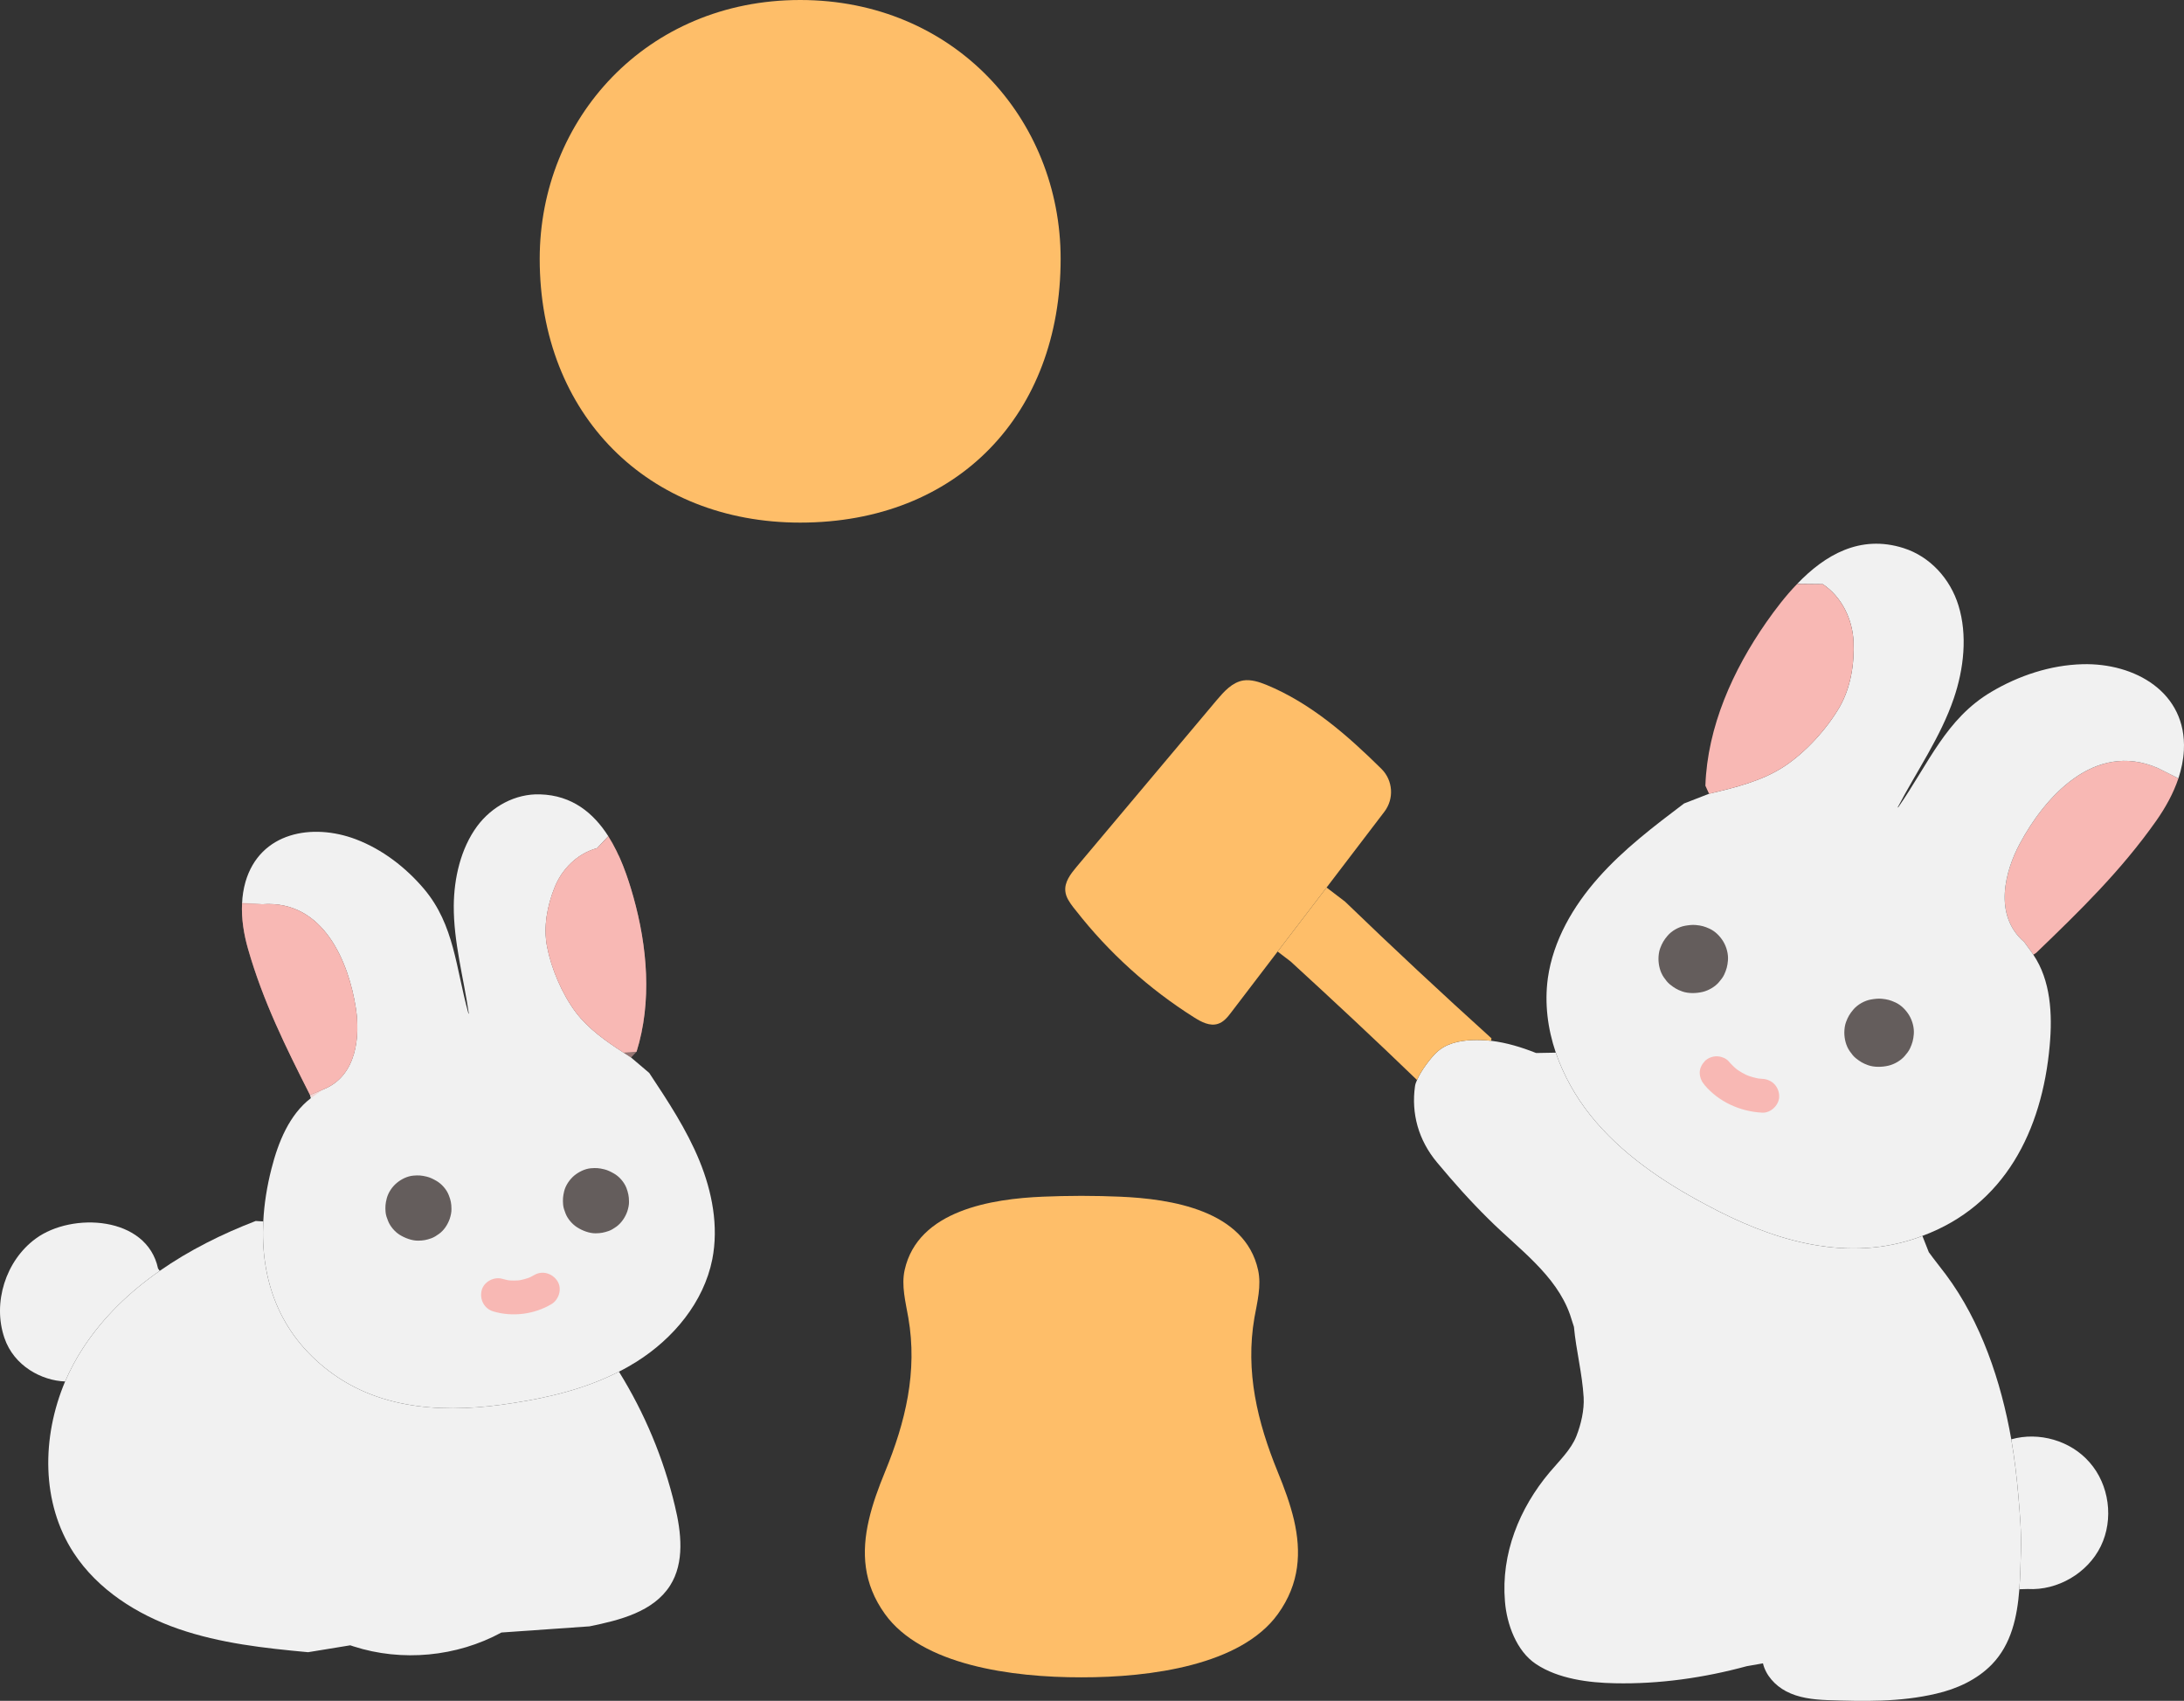 <?xml version="1.0" encoding="UTF-8"?><svg id="b" xmlns="http://www.w3.org/2000/svg" width="310" height="241.407" viewBox="0 0 310 241.407"><rect x="0" y="0" width="310" height="241.407" fill="#333333" stroke="none"/><defs><style>.d{fill:none;}.e,.f{fill:#f8b8b4;}.f{opacity:.5;}.g{fill:#645d5c;}.h{fill:#febe69;}.i{fill:#f1f1f1;}</style></defs><g id="c"><path class="h" d="M113.576,0c-21.86,0-36.97,16.931-36.97,36.743,0,22.167,15.435,37.432,36.971,37.432,22.367,0,36.971-15.408,36.972-37.432,0-19.947-15.189-36.743-36.973-36.743Z"/><path class="d" d="M135.694,36.861c0-9.45-5.939-17.667-15.044-20.249"/><path class="h" d="M183.673,215.743c1.043,4.526.841,9.001-2.288,13.341-5.215,7.234-17.985,9.001-27.894,8.984-9.909.017-22.662-1.733-27.877-8.984-3.129-4.341-3.331-8.816-2.288-13.341.522-2.288,1.363-4.576,2.305-6.864,2.894-7.049,4.627-14.199,3.297-21.854-.387-2.238-1.009-4.542-.522-6.763,1.884-8.496,12.399-10.111,19.617-10.414,1.666-.067,3.516-.118,5.468-.118,1.968,0,3.819.05,5.468.118,7.234.303,17.749,1.918,19.617,10.414.488,2.221-.118,4.526-.522,6.763-1.312,7.655.421,14.805,3.297,21.854.942,2.288,1.783,4.576,2.322,6.864Z"/><path class="i" d="M250.241,236.083l-2.305.404c-6.057,1.649-12.416,2.557-18.708,2.423-3.701-.067-8.059-.622-11.205-2.725-2.776-1.834-4.156-5.687-4.408-8.883-.572-6.763,2.036-13.224,6.343-18.338,1.396-1.649,3.028-3.213,3.785-5.098.673-1.699,1.144-3.752,1.043-5.535-.202-3.415-1.06-6.595-1.38-10.01l-.555-1.733c-2.002-5.67-7.302-9.32-11.558-13.56-2.625-2.591-4.845-5.081-7.318-8.042-2.658-3.18-3.668-6.965-3.129-10.801.034-.269.135-.572.286-.892.589-1.363,1.935-3.129,2.742-3.886,1.346-1.295,3.197-1.699,5.064-1.783.925-.034,1.817,0,2.725.101,2.187.269,4.307.908,6.376,1.733l2.793-.05c1.094,3.197,2.793,6.225,4.896,8.866,4.357,5.451,10.279,9.455,16.437,12.719,9.001,4.862,19.23,8.16,29.391,4.896.454-.151.892-.303,1.312-.471l.908,2.305c.774,1.077,1.632,2.12,2.423,3.18,4.997,6.696,7.84,15.175,9.287,23.385,0,.034.017.084.017.118.454,2.641.757,5.283.993,7.958.219,2.658.437,4.997.353,7.924-.05,1.716-.084,3.499-.219,5.283-.303,3.92-1.127,7.789-3.886,10.65-2.12,2.187-4.997,3.499-7.941,4.172-5.165,1.211-10.246,1.077-15.478.908-2.002-.084-4.055-.32-5.821-1.262-1.565-.824-2.877-2.288-3.264-3.954Z"/><path class="h" d="M190.92,127.972c6.814,6.578,13.745,13.039,20.778,19.398l-.034.353c-.908-.101-1.8-.135-2.725-.101-1.867.084-3.718.488-5.064,1.783-.808.757-2.153,2.524-2.742,3.886-5.888-5.687-11.861-11.255-17.901-16.79l-.017-.017-1.867-1.43c2.305-3.028,4.627-6.057,6.948-9.085l2.625,2.002Z"/><path class="h" d="M196.085,109.13c1.649,1.632,1.817,4.24.421,6.073-2.742,3.584-5.485,7.184-8.21,10.767-2.322,3.028-4.643,6.057-6.948,9.085-2.187,2.86-4.374,5.737-6.561,8.597-.522.69-1.094,1.413-1.918,1.666-1.144.37-2.355-.269-3.365-.908-6.41-4.038-12.13-9.203-16.79-15.175-.118-.151-.236-.286-.353-.437-.522-.69-1.06-1.43-1.144-2.288-.151-1.312.757-2.473,1.598-3.483,6.629-7.89,13.257-15.764,19.886-23.654,1.026-1.211,2.187-2.524,3.769-2.793,1.11-.168,2.238.202,3.281.622,6.292,2.591,11.474,7.133,16.336,11.928Z"/><path class="i" d="M286.631,225.568c.135-1.783.168-3.567.219-5.283.084-2.927-.135-5.266-.353-7.924-.236-2.675-.538-5.316-.993-7.958,0-.034-.017-.084-.017-.118,3.92-1.11,8.429.185,11.104,3.264,2.81,3.18,3.466,8.076,1.598,11.911-1.867,3.819-6.124,6.309-10.364,6.073l-1.195.034Z"/><path class="e" d="M306.046,116.515c-4.997,7.083-10.801,12.736-17.026,18.725l-.404.269c-.118-.185-.252-.37-.387-.555l-.908-1.245c-4.442-3.836-2.692-10.111-.639-13.947,3.449-6.46,10.515-14.654,19.566-10.767l2.961,1.481c-.723,2.153-1.851,4.172-3.163,6.04Z"/><path class="i" d="M269.42,114.614c4.357-6.275,6.78-12.601,13.24-16.42,3.886-2.305,8.395-3.802,12.921-3.92,7.436-.202,14.822,3.97,14.401,12.214-.067,1.363-.353,2.692-.774,3.987l-2.961-1.481c-9.051-3.886-16.117,4.307-19.566,10.767-2.053,3.836-3.802,10.111.639,13.947l.908,1.245c.135.185.269.37.387.555,2.473,3.651,2.725,8.446,2.322,12.887-1.077,12.096-6.41,22.696-18.069,27.019-.421.168-.858.32-1.312.471-10.162,3.264-20.391-.034-29.391-4.896-6.158-3.264-12.08-7.268-16.437-12.719-2.103-2.641-3.802-5.67-4.896-8.866-1.161-3.415-1.615-7.016-1.127-10.582.757-5.333,3.584-10.195,7.15-14.216,3.567-4.038,7.89-7.318,12.181-10.565l3.55-1.38c3.684-.875,7.52-1.8,10.683-3.886,3.079-2.036,6.057-5.35,7.84-8.412,1.598-2.776,2.12-6.174,1.985-9.304-.151-3.146-1.632-6.309-4.357-8.143l-3.651-.034c3.954-4.122,8.934-7.032,15.074-5.098,3.802,1.195,6.662,4.374,7.823,8.143,1.312,4.223.757,9.051-.656,13.19-1.867,5.501-5.283,10.347-7.958,15.461l.05.034Z"/><path class="e" d="M263.094,91.061c.135,3.129-.387,6.528-1.985,9.304-1.783,3.062-4.761,6.376-7.84,8.412-3.163,2.086-6.999,3.011-10.683,3.886l-.522-1.144c.286-8.378,3.92-16.42,8.648-23.2,1.295-1.851,2.742-3.752,4.374-5.434l3.651.034c2.725,1.834,4.206,4.997,4.357,8.143Z"/><path class="e" d="M241.963,154.017c2.017,2.39,5.081,3.756,8.177,3.906,1.256.061,2.456-1.147,2.4-2.4-.061-1.352-1.055-2.335-2.4-2.4-.272-.013-.542-.038-.811-.073l.638.086c-.776-.112-1.528-.32-2.252-.62l.573.242c-.721-.308-1.397-.699-2.021-1.173l.486.375c-.511-.397-.977-.842-1.394-1.336-.377-.446-1.134-.703-1.697-.703-.589,0-1.292.261-1.697.703-.42.457-.732,1.058-.703,1.697.03.666.273,1.188.703,1.697h0Z"/><path class="g" d="M244.609,133.639c-.451-.755-1.154-1.465-1.961-1.831-.707-.321-1.145-.44-1.926-.517-.511-.051-1.029.017-1.531.103-.91.156-1.9.714-2.498,1.42-.507.599-.773,1.047-1.046,1.78-.174.469-.234.99-.241,1.486,0,.908.24,1.891.764,2.645.252.362.52.723.866,1,.597.478,1.011.731,1.744.993.874.313,1.994.278,2.888.068.842-.197,1.755-.722,2.318-1.385.287-.338.572-.685.756-1.09.325-.717.454-1.19.524-1.988.079-.904-.194-1.911-.657-2.686Z"/><path class="g" d="M270.989,144.106c-.451-.755-1.154-1.465-1.961-1.831-.707-.321-1.145-.44-1.926-.517-.511-.051-1.029.017-1.531.103-.91.156-1.9.714-2.498,1.42-.507.599-.773,1.047-1.046,1.78-.174.469-.234.99-.241,1.486,0,.908.24,1.891.764,2.645.252.362.52.723.866,1,.597.478,1.011.731,1.744.993.874.313,1.994.278,2.888.068.842-.197,1.755-.722,2.318-1.385.287-.338.572-.685.756-1.09.325-.717.454-1.19.524-1.988.079-.904-.194-1.911-.657-2.686Z"/><path class="i" d="M49.704,233.526l-5.973.976c-6.208-.572-12.467-1.262-18.372-3.297-5.905-2.036-11.474-5.569-14.889-10.784-4.643-7.1-4.559-16.454-1.228-24.344.723-1.682,1.581-3.281,2.574-4.795,2.843-4.341,6.595-7.941,10.851-10.902,4.189-2.927,8.866-5.249,13.627-7.083l1.077.067c-.421,8.176,2.187,15.831,9.371,21.265,7.554,5.72,17.11,5.939,26.077,4.509,5.182-.791,10.38-2.069,15.041-4.458v.017c3.634,5.855,6.326,12.281,7.924,18.994.925,3.785,1.413,8.076-.673,11.356-2.372,3.718-7.133,4.913-11.44,5.787l-12.5.875c-6.343,3.449-14.115,4.189-20.996,1.968l-.454-.151h-.017Z"/><path class="i" d="M76.673,112.747c4.526.135,7.554,2.625,9.674,5.939l-1.598,1.699c-2.81.757-4.997,2.978-6.023,5.569-1.043,2.574-1.615,5.586-1.077,8.378.589,3.096,2.12,6.746,4.105,9.371,1.783,2.339,4.273,4.088,6.763,5.703.353.236.707.471,1.06.69l2.574,2.187c2.641,3.987,5.3,8.008,7.117,12.433,1.817,4.425,2.759,9.337,1.834,14.031-1.211,6.073-5.518,11.238-10.767,14.536-.808.505-1.632.976-2.473,1.396-4.66,2.389-9.859,3.668-15.041,4.458-8.967,1.43-18.523,1.211-26.077-4.509-7.184-5.434-9.792-13.089-9.371-21.265.118-2.473.522-4.98,1.161-7.487.959-3.769,2.524-7.655,5.586-10.01l-.118-.454,1.884-.791c4.845-1.918,5.215-7.705,4.627-11.508-.993-6.444-4.526-15.394-13.257-14.771l-2.894-.101c.034-1.043.202-2.086.488-3.096,2.069-7.049,9.489-8.362,15.663-6.023,3.769,1.43,7.1,4.004,9.691,7.066,4.307,5.131,4.475,11.137,6.292,17.682l.05-.017c-.74-5.081-2.17-10.162-2.137-15.31.034-3.886.976-8.092,3.314-11.272,2.086-2.81,5.417-4.643,8.95-4.526Z"/><path class="i" d="M22.432,180.043l.236.336c-4.256,2.961-8.008,6.561-10.851,10.902-.993,1.514-1.851,3.112-2.574,4.795-3.297-.118-7.251-2.17-8.614-6.174-1.716-4.997.185-11.003,4.458-14.115,5.148-3.769,15.764-3.197,17.346,4.256Z"/><path class="e" d="M89.896,127.283c1.985,7.066,2.675,14.889.454,21.989l-1.834.135c-2.49-1.615-4.98-3.365-6.763-5.703-1.985-2.625-3.516-6.275-4.105-9.371-.538-2.793.034-5.804,1.077-8.378,1.026-2.591,3.213-4.812,6.023-5.569l1.598-1.699c1.649,2.591,2.742,5.703,3.55,8.597Z"/><path class="e" d="M50.511,143.114c.589,3.802.219,9.59-4.627,11.508l-1.884.791c-3.466-6.847-6.662-13.308-8.782-20.71-.606-2.086-.959-4.29-.858-6.46l2.894.101c8.732-.622,12.265,8.328,13.257,14.771Z"/><path class="f" d="M34.361,128.113c-.128,2.207.239,4.453.844,6.594,2.129,7.405,5.332,13.846,8.805,20.703l.255.344c.166-.13.324-.235.497-.349l1.12-.788c4.849-1.91,5.222-7.69,4.625-11.504-.995-6.433-4.525-15.387-13.249-14.778l-2.898-.222Z"/><path class="f" d="M78.719,125.943c-1.042,2.598-1.598,5.606-1.071,8.391.591,3.102,2.118,6.745,4.113,9.359,2.038,2.683,4.979,4.582,7.813,6.404l.784-.825c2.204-7.11,1.518-14.923-.46-21.994-.544-1.933-1.211-3.935-2.076-5.832l-3.074-1.061c-2.824.755-4.993,2.972-6.031,5.558Z"/><path class="g" d="M56.331,167.888c-.671.55-1.226,1.379-1.437,2.209-.193.743-.224,1.211-.163,1.949.037.425.186.836.343,1.223.298.782.949,1.541,1.645,1.984.743.459,1.737.847,2.618.836.746-.005,1.203-.097,1.885-.337.395-.141.759-.386,1.096-.627.71-.509,1.233-1.323,1.519-2.14.145-.454.26-.932.243-1.417-.005-.746-.101-1.231-.377-1.926-.309-.826-1.035-1.638-1.803-2.065-.421-.24-.862-.461-1.34-.575-.723-.173-1.163-.207-1.89-.143-.85.075-1.701.495-2.34,1.029Z"/><path class="g" d="M81.519,166.844c-.659.554-1.226,1.378-1.436,2.208-.181.747-.212,1.215-.151,1.953.037.425.19.824.343,1.223.29.766.953,1.529,1.649,1.972.739.471,1.733.858,2.614.847.746-.005,1.191-.102,1.885-.337.395-.141.747-.39,1.096-.627.702-.525,1.233-1.323,1.519-2.14.145-.454.264-.944.243-1.416-.005-.746-.113-1.235-.372-1.937-.325-.818-1.035-1.637-1.807-2.053-.421-.24-.862-.461-1.34-.575-.735-.177-1.163-.207-1.902-.147-.838.079-1.689.499-2.339,1.029Z"/><path class="e" d="M75.835,180.965c-.307.181-.623.341-.95.482l.573-.242c-.659.274-1.343.46-2.05.562l.638-.086c-.708.092-1.417.096-2.126.01l.638.086c-.424-.058-.839-.146-1.249-.267-1.204-.355-2.668.428-2.952,1.676-.293,1.288.387,2.572,1.676,2.952,2.73.806,5.774.415,8.224-1.028,1.082-.637,1.565-2.192.861-3.284s-2.126-1.543-3.284-.861h0Z"/></g></svg>